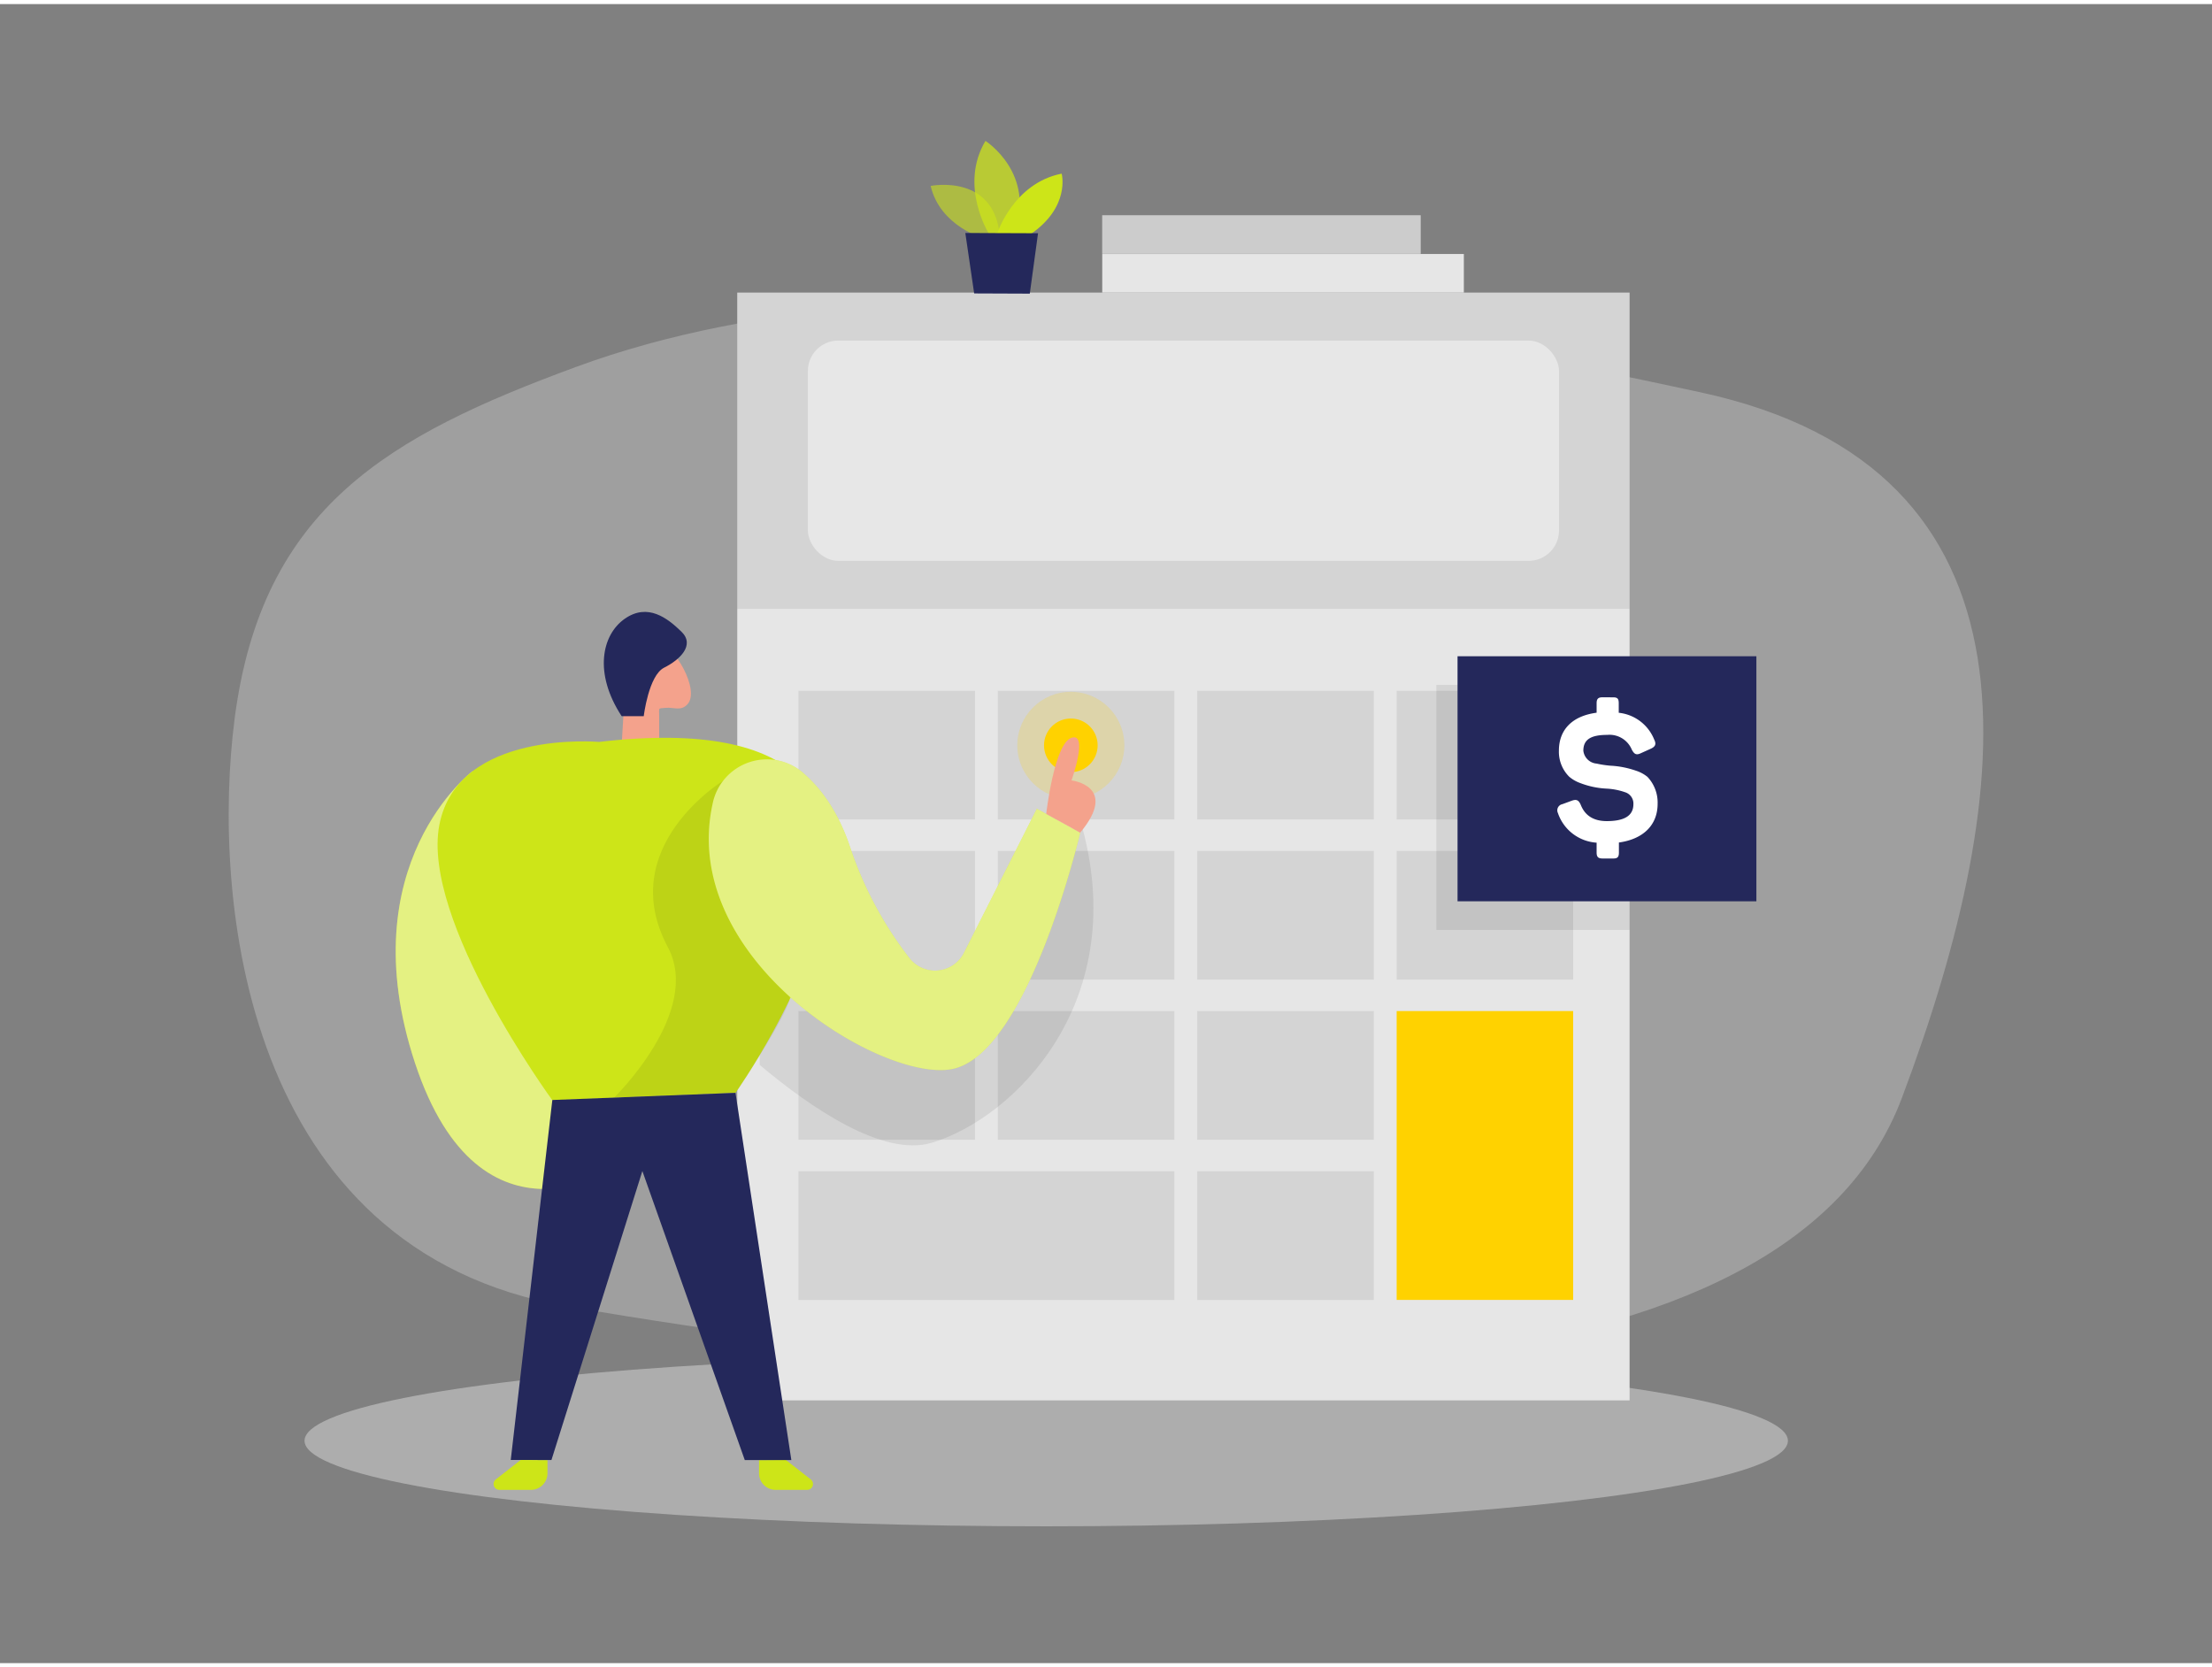<svg xmlns="http://www.w3.org/2000/svg" id="Layer_1" data-name="Layer 1" viewBox="0 0 400 300" width="406" height="306" class="illustration styles_illustrationTablet__1DWOa"><rect x="0" y="0" width="400" height="300" fill="#808080" stroke="none"/><title>_</title><path d="M104.22,65.59C70.31,78.06,47.39,91,42.43,129.19c-4.18,32.22,1.42,96.16,60.2,106.3,114.38,19.74,220.68,17,241.27-37.63C365,141.84,371.52,84,307.45,70.19,262.13,60.42,170.44,41.25,104.22,65.59Z" fill="#e6e6e6" opacity="0.3"></path><ellipse cx="189.19" cy="259.79" rx="134.12" ry="15.47" fill="#e6e6e6" opacity="0.45"></ellipse><rect x="133.32" y="52.17" width="161.36" height="200.32" fill="#e6e6e6"></rect><rect x="133.32" y="52.17" width="161.36" height="57.19" opacity="0.08"></rect><rect x="146.09" y="60.85" width="135.83" height="39.83" rx="5.49" fill="#fff" opacity="0.44"></rect><rect x="144.39" y="124.17" width="31.92" height="23.27" opacity="0.08"></rect><rect x="180.44" y="124.17" width="31.92" height="23.27" opacity="0.08"></rect><rect x="216.5" y="124.17" width="31.92" height="23.27" opacity="0.08"></rect><rect x="252.56" y="124.17" width="31.92" height="23.27" opacity="0.08"></rect><rect x="144.39" y="153.13" width="31.92" height="23.27" opacity="0.08"></rect><rect x="180.44" y="153.13" width="31.92" height="23.27" opacity="0.08"></rect><rect x="216.5" y="153.13" width="31.92" height="23.27" opacity="0.08"></rect><rect x="252.56" y="153.13" width="31.92" height="23.27" opacity="0.08"></rect><rect x="144.39" y="182.09" width="31.92" height="23.27" opacity="0.08"></rect><rect x="180.44" y="182.09" width="31.92" height="23.27" opacity="0.08"></rect><rect x="216.5" y="182.09" width="31.92" height="23.27" opacity="0.08"></rect><rect x="144.39" y="211.06" width="67.97" height="23.27" opacity="0.08"></rect><rect x="216.5" y="211.06" width="31.92" height="23.27" opacity="0.08"></rect><rect x="252.56" y="182.09" width="31.92" height="52.23" fill="#ffd200"></rect><circle cx="193.64" cy="134.04" r="9.68" fill="#ffd200" opacity="0.2"></circle><path d="M195.33,147.54l-22.24,33-18.48-4.06-17.23-26.4v41.75c9.13,7.68,22.25,16.71,31.09,14.08C183.26,201.51,205,180.33,195.33,147.54Z" opacity="0.08"></path><circle cx="193.64" cy="134.04" r="4.85" fill="#ffd200"></circle><path d="M85.49,138.69s-22.35,16.77-10.44,52.8S112.41,210,112.41,210V180.52Z" fill="#CDE518"></path><path d="M85.49,138.69s-22.35,16.77-10.44,52.8S112.41,210,112.41,210V180.52Z" fill="#fff" opacity="0.46"></path><path d="M142.11,263.26l4.49,3.51a1.06,1.06,0,0,1-.65,1.9h-5.69a3,3,0,0,1-3-3v-2.37Z" fill="#CDE518"></path><path d="M94.16,263.26l-4.49,3.51a1.06,1.06,0,0,0,.65,1.9H96a3,3,0,0,0,3-3v-2.37Z" fill="#CDE518"></path><path d="M112.41,134l.77-12.72s.91-8.19,5-6.7,8.37,9.54,6.16,12c-1.19,1.35-2.45.53-4,.68-1.38.13-1.14-.08-1.14,1.31v4.86Z" fill="#f4a28c"></path><path d="M108.33,133.42s-25.54-2.28-28.88,15,20.43,49.79,20.43,49.79L133,196.88S184.46,124.61,108.33,133.42Z" fill="#CDE518"></path><path d="M130.86,140.38s-19.81,12-10.09,30.16c6.25,11.68-9.72,27.2-9.72,27.2l22-.86s8-11.92,9.65-16.56S130.86,140.38,130.86,140.38Z" opacity="0.08"></path><polygon points="99.88 198.17 92.36 263.26 99.72 263.27 116.16 211.02 134.68 263.28 143.1 263.28 133 196.88 99.88 198.17" fill="#24285b"></polygon><path d="M112.41,128.76h4s.87-7.36,3.69-8.77,5.63-4.07,3.13-6.5-6.07-5.25-10.24-2.35S107.33,121,112.41,128.76Z" fill="#24285b"></path><path d="M128.89,144.49A10,10,0,0,1,145.2,139c3.16,2.71,6.29,6.87,8.47,13.29a67.53,67.53,0,0,0,10.83,20.29,5.87,5.87,0,0,0,9.81-1l13.19-26.07,7.83,4.32s-9.08,38.84-22.55,42.6C160.74,195.78,122.48,173.17,128.89,144.49Z" fill="#CDE518"></path><path d="M128.89,144.49A10,10,0,0,1,145.2,139c3.16,2.71,6.29,6.87,8.47,13.29a67.53,67.53,0,0,0,10.83,20.29,5.87,5.87,0,0,0,9.81-1l13.19-26.07,7.83,4.32s-9.08,38.84-22.55,42.6C160.74,195.78,122.48,173.17,128.89,144.49Z" fill="#fff" opacity="0.46"></path><path d="M189.19,146.44s1.44-12.75,4.57-13.77,0,7.71,0,7.71,8.62,1,1.57,9.45Z" fill="#f4a28c"></path><rect x="259.74" y="123.11" width="34.95" height="44.31" opacity="0.08"></rect><rect x="263.57" y="117.93" width="54.04" height="44.31" fill="#24285b"></rect><path d="M291.72,125.36c.8,0,1,.28,1,1.08v1.71a7.78,7.78,0,0,1,6.41,4.84c.41.83.24,1.29-.7,1.7l-1.71.77c-.8.38-1.18.21-1.63-.63a4.37,4.37,0,0,0-4.46-2.68c-3,0-4.31.87-4.31,2.86a2.63,2.63,0,0,0,2.4,2.33,18.48,18.48,0,0,0,2.5.38,16.55,16.55,0,0,1,4.63.91,6.33,6.33,0,0,1,2.06,1.11,6.75,6.75,0,0,1,1.84,4.87c0,3.8-2.54,6.38-7,7v1.81c0,.8-.24,1.08-1,1.08H289.8c-.8,0-1.08-.28-1.08-1.08v-1.78a7.92,7.92,0,0,1-7-5.36,1.13,1.13,0,0,1,.8-1.6l1.71-.63c.87-.31,1.25-.1,1.63.77q1.16,2.92,4.7,2.92c3.21,0,4.81-1,4.81-3.06a2.14,2.14,0,0,0-1.5-2.16,12,12,0,0,0-3.45-.66,15.23,15.23,0,0,1-4.66-1,6.46,6.46,0,0,1-2-1.15A6.36,6.36,0,0,1,281.9,135c0-3.76,2.37-6.27,6.82-6.86v-1.71c0-.8.28-1.08,1.08-1.08Z" fill="#fff"></path><rect x="199.31" y="45.19" width="65.39" height="6.98" transform="translate(464.02 97.36) rotate(-180)" fill="#e6e6e6"></rect><rect x="199.31" y="38.17" width="57.6" height="6.98" transform="translate(456.22 83.33) rotate(-180)" fill="#ccc"></rect><path d="M177.89,42.37s-7.88-2.15-9.6-9.49c0,0,12.22-2.47,12.57,10.14Z" fill="#CDE518" opacity="0.58"></path><path d="M178.86,41.59s-5.51-8.71-.66-16.85c0,0,9.28,5.9,5.16,16.87Z" fill="#CDE518" opacity="0.73"></path><path d="M180.28,41.6s2.91-9.2,11.7-10.94c0,0,1.65,6-5.69,11Z" fill="#CDE518"></path><polygon points="174.56 41.39 176.16 52.32 186.22 52.36 187.71 41.44 174.56 41.39" fill="#24285b"></polygon></svg>